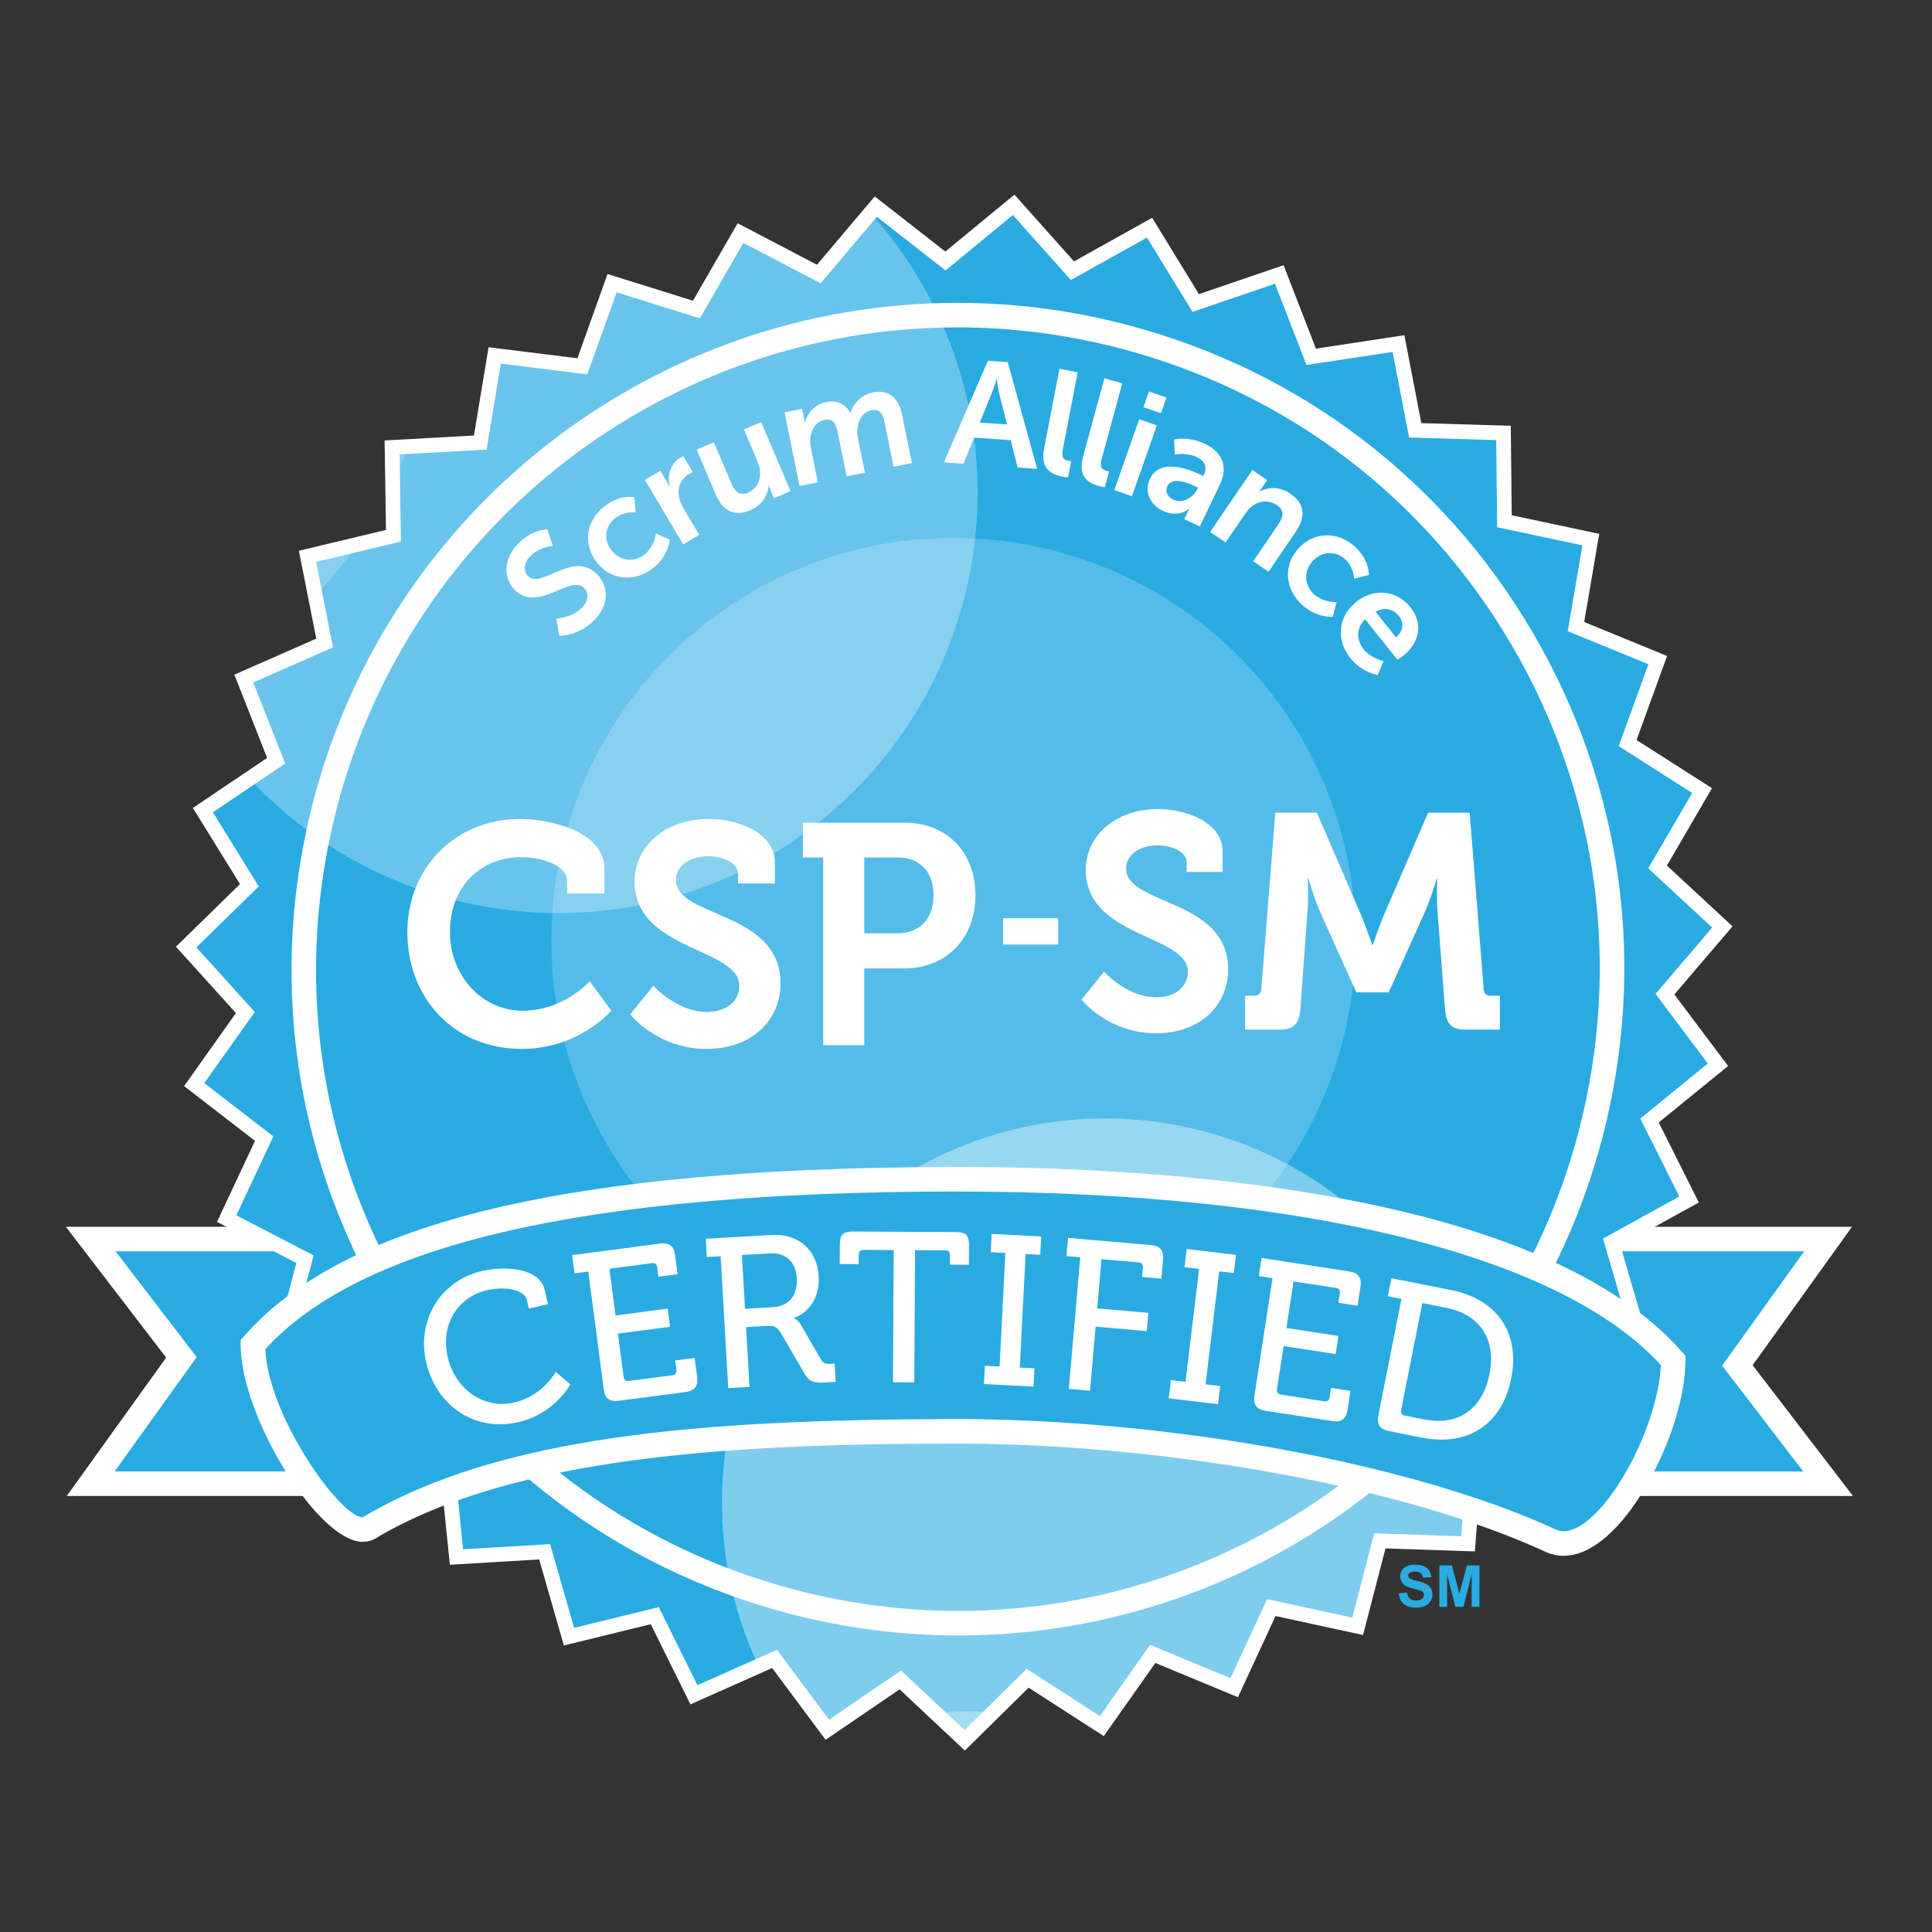 <?xml version="1.0" encoding="UTF-8"?><svg id="CSP-SM" xmlns="http://www.w3.org/2000/svg" xmlns:xlink="http://www.w3.org/1999/xlink" viewBox="0 0 300 300"><rect x="0" y="0" width="300" height="300" fill="#333333" stroke="none"/><defs><clipPath id="clippath"><polygon points="179.307 35.357 186.469 47.052 199.445 42.618 204.399 55.408 217.956 53.348 220.554 66.821 234.258 67.23 234.405 80.943 247.821 83.792 245.514 97.305 258.215 102.503 253.536 115.383 265.096 122.763 258.187 134.624 268.245 143.939 259.332 154.377 267.559 165.336 256.926 173.996 263.072 186.259 251.066 192.888 254.912 206.048 241.921 210.423 243.357 224.069 229.794 226.053 228.761 239.729 215.062 239.269 211.617 252.54 198.21 249.624 192.453 262.071 179.79 256.82 171.896 268.033 160.369 260.608 150.601 270.241 140.593 260.861 129.263 268.599 121.071 257.593 108.55 263.166 102.471 250.875 89.152 254.141 85.366 240.958 71.677 241.776 70.301 228.137 56.685 226.509 57.771 212.833 44.654 208.794 48.157 195.535 35.995 189.226 41.818 176.808 30.957 168.416 38.895 157.226 29.706 147.056 39.52 137.465 32.303 125.799 43.679 118.129 38.658 105.368 51.206 99.849 48.543 86.38 61.892 83.197 61.685 69.477 75.375 68.718 77.615 55.192 91.229 56.88 95.84 43.973 108.936 48.065 115.781 36.19 127.939 42.551 136.794 32.082 147.611 40.527 158.197 31.808 167.326 42.038 179.307 35.357" fill="none"/></clipPath></defs><g><g><polygon points="283.864 192.402 151.794 192.402 146.164 192.402 14.085 192.402 28.17 210.77 14.085 230.389 146.164 230.389 151.794 230.389 283.864 230.389 269.779 212.021 283.864 192.402" fill="#29abe2"/><path d="M287.726,232.293H10.373l15.428-21.486-15.575-20.311H287.576l-15.426,21.489,15.575,20.309Zm-269.929-3.809H280.005l-12.595-16.427,12.742-17.751H17.947l12.592,16.427-12.742,17.752Z" fill="#fff"/></g><g><polygon points="179.307 35.357 186.469 47.052 199.445 42.618 204.399 55.408 217.956 53.348 220.554 66.821 234.258 67.23 234.405 80.943 247.821 83.792 245.514 97.305 258.215 102.503 253.536 115.383 265.096 122.763 258.187 134.624 268.245 143.939 259.332 154.377 267.559 165.336 256.926 173.996 263.072 186.259 251.066 192.888 254.912 206.048 241.921 210.423 243.357 224.069 229.794 226.053 228.761 239.729 215.062 239.269 211.617 252.54 198.21 249.624 192.453 262.071 179.79 256.82 171.896 268.033 160.369 260.608 150.601 270.241 140.593 260.861 129.263 268.599 121.071 257.593 108.55 263.166 102.471 250.875 89.152 254.141 85.366 240.958 71.677 241.776 70.301 228.137 56.685 226.509 57.771 212.833 44.654 208.794 48.157 195.535 35.995 189.226 41.818 176.808 30.957 168.416 38.895 157.226 29.706 147.056 39.52 137.465 32.303 125.799 43.679 118.129 38.658 105.368 51.206 99.849 48.543 86.38 61.892 83.197 61.685 69.477 75.375 68.718 77.615 55.192 91.229 56.88 95.84 43.973 108.936 48.065 115.781 36.19 127.939 42.551 136.794 32.082 147.611 40.527 158.197 31.808 167.326 42.038 179.307 35.357" fill="#29abe2"/><path d="M149.821,271.825l-10.138-9.506-11.482,7.838-8.303-11.148-12.687,5.644-6.159-12.452-13.496,3.309-3.834-13.363-13.871,.83-1.396-13.816-13.798-1.654,1.099-13.855-13.287-4.094,3.549-13.437-12.323-6.389,5.899-12.581-11.005-8.505,8.045-11.339-9.313-10.304,9.943-9.72-7.314-11.822,11.53-7.774-5.09-12.926,12.719-5.594-2.7-13.648,13.526-3.229-.211-13.896,13.871-.77,2.27-13.703,13.798,1.711,4.673-13.082,13.267,4.144,6.937-12.029,12.316,6.444,8.972-10.607,10.962,8.556,10.732-8.836,9.246,10.368,12.139-6.771,7.259,11.854,13.149-4.494,5.018,12.958,13.738-2.088,2.631,13.652,13.887,.416,.152,13.894,13.588,2.886-2.337,13.69,12.873,5.272-4.742,13.05,11.714,7.48-7.006,12.015,10.194,9.437-9.032,10.578,8.342,11.107-10.773,8.774,6.226,12.422-12.169,6.718,3.901,13.335-13.165,4.434,1.454,13.825-13.742,2.013-1.049,13.857-13.876-.469-3.494,13.453-13.586-2.953-5.833,12.608-12.829-5.322-8.004,11.362-11.672-7.521-9.901,9.761Zm-9.915-12.429l9.876,9.26,9.635-9.508,11.376,7.328,7.788-11.063,12.494,5.18,5.685-12.282,13.23,2.88,3.395-13.096,13.52,.456,1.021-13.494,13.384-1.96-1.419-13.466,12.816-4.315-3.793-12.988,11.847-6.539-6.063-12.102,10.49-8.545-8.117-10.812,8.795-10.299-9.927-9.193,6.819-11.702-11.41-7.284,4.618-12.71-12.53-5.129,2.277-13.331-13.239-2.815-.147-13.528-13.522-.4-2.565-13.296-13.372,2.033-4.892-12.622-12.799,4.375-7.075-11.537-11.817,6.592-9.011-10.092-10.444,8.602-10.674-8.331-8.733,10.327-11.999-6.277-6.753,11.719-12.921-4.041-4.554,12.737-13.432-1.667-2.21,13.349-13.508,.748,.205,13.542-13.167,3.137,2.624,13.289-12.383,5.446,4.954,12.592-11.222,7.569,7.119,11.511-9.683,9.46,9.064,10.037-7.834,11.04,10.723,8.28-5.748,12.254,11.999,6.229-3.459,13.08,12.947,3.988-1.069,13.492,13.432,1.608,1.357,13.459,13.508-.807,3.737,13.007,13.142-3.224,5.998,12.13,12.355-5.499,8.08,10.858,11.183-7.636Z" fill="#fff"/></g><path d="M148.809,253.957c-8.823,0-17.657-1.145-26.27-3.402-26.731-7.003-49.133-23.998-63.084-47.846-13.95-23.853-17.774-51.708-10.769-78.436,11.914-45.48,53.038-77.245,100.004-77.245,8.823,0,17.666,1.145,26.28,3.404,26.721,7.001,49.123,23.996,63.068,47.844,13.947,23.853,17.772,51.706,10.766,78.427-11.909,45.484-53.028,77.254-99.994,77.254Zm-.12-203.121c-45.236,0-84.844,30.597-96.321,74.402-6.746,25.744-3.061,52.573,10.375,75.547,13.437,22.97,35.015,39.341,60.763,46.089,8.296,2.171,16.808,3.271,25.302,3.271,45.236,0,84.837-30.594,96.309-74.411,6.746-25.735,3.064-52.562-10.368-75.534-13.437-22.972-35.008-39.341-60.747-46.085-8.298-2.173-16.817-3.28-25.314-3.28Z" fill="#fff"/><g clip-path="url(#clippath)"><g><g opacity=".3"><path d="M142.327,42.71C123.67,11.985,83.462,2.205,52.711,20.911,22.052,39.571,12.215,79.749,30.934,110.498c18.639,30.721,58.866,40.482,89.564,21.815,30.728-18.706,40.519-58.875,21.829-89.603Z" fill="#fff"/></g><g opacity=".2"><path d="M201.432,113.511c-17.901-29.419-56.382-38.815-85.859-20.891-29.389,17.901-38.764,56.396-20.893,85.803,17.917,29.403,56.396,38.792,85.859,20.907,29.403-17.93,38.778-56.414,20.893-85.819Z" fill="#fff"/></g><g opacity=".4"><path d="M222.606,202.29c-17.066-28.078-53.836-37.037-81.916-19.968-28.048,17.096-36.991,53.849-19.922,81.914,17.098,28.081,53.806,37.023,81.884,19.941,28.08-17.068,37.053-53.822,19.954-81.886Z" fill="#fff"/></g><g opacity=".2"><path d="M57.667,10.703C38.225-21.214-3.588-31.4-35.508-11.974c-31.933,19.449-42.124,61.223-22.675,93.159,19.405,31.956,61.203,42.131,93.152,22.705,31.933-19.439,42.108-61.237,22.699-93.186Z" fill="#fff"/></g><g opacity=".29"><path d="M198.383,292.539c-16.012-26.323-50.416-34.686-76.723-18.676-26.307,15.983-34.67,50.402-18.676,76.709,15.983,26.307,50.416,34.67,76.709,18.676,26.307-15.982,34.684-50.402,18.69-76.709Z" fill="#fff"/></g></g></g><g><path d="M86.369,96.04s2.457-.078,4.043-1.725c.856-.888,1.173-2.137,.219-3.057-2.091-2.01-7.045,3.853-10.637,.403-1.941-1.867-1.776-4.94,.384-7.181,2.224-2.304,4.616-2.286,4.616-2.286l.842,2.585s-2.102,.138-3.514,1.601c-.95,.989-1.123,2.316-.294,3.11,2.074,1.992,6.859-3.998,10.601-.403,1.861,1.789,2.063,4.71-.288,7.146-2.507,2.599-5.483,2.498-5.483,2.498l-.488-2.691Z" fill="#fff"/><path d="M93.899,78.592c2.404-1.863,4.605-1.373,4.605-1.373l.207,2.353s-1.727-.251-3.174,.87c-1.697,1.313-1.808,3.447-.593,5.016,1.205,1.555,3.362,2.022,5.115,.665,1.555-1.203,1.803-3.271,1.803-3.271l2.143,.938s-.156,2.519-2.631,4.437c-3.057,2.362-6.675,1.725-8.745-.945-2.033-2.615-1.785-6.33,1.27-8.69Z" fill="#fff"/><path d="M100.141,74.512l2.399-1.419,1.024,1.73c.221,.375,.379,.729,.379,.729l.039-.023c-.395-1.702,.124-3.551,1.661-4.46,.235-.14,.474-.228,.474-.228l1.458,2.457s-.281,.11-.616,.308c-1.06,.63-1.897,1.95-1.486,3.724,.133,.584,.4,1.168,.75,1.759l2.353,3.97-2.495,1.479-5.939-10.026Z" fill="#fff"/><path d="M108.18,69.815l2.67-1.141,2.7,6.35c.557,1.304,1.27,2.045,2.595,1.479,1.937-.826,2.286-2.988,1.472-4.901l-2.095-4.922,2.672-1.139,4.559,10.725-2.565,1.095-.52-1.221c-.179-.418-.278-.773-.278-.773l-.044,.018c-.051,1.339-.943,3.036-2.774,3.818-2.293,.977-4.218,.432-5.46-2.493l-2.932-6.896Z" fill="#fff"/><path d="M121.819,64.035l2.73-.556,.271,1.32c.085,.428,.115,.796,.115,.796l.044-.011c.331-1.233,1.442-2.769,3.232-3.133,1.743-.359,3.027,.221,3.813,1.67l.042-.009c.377-1.362,1.626-2.783,3.416-3.151,2.371-.485,4.013,.582,4.621,3.583l1.5,7.351-2.843,.582-1.389-6.813c-.262-1.299-.708-2.236-2.029-1.966-1.456,.299-2.18,1.661-2.222,3.163-.023,.471,.055,.968,.166,1.509l1.021,5.018-2.838,.582-1.389-6.813c-.248-1.233-.667-2.245-2.01-1.969-1.476,.301-2.201,1.661-2.263,3.192-.023,.448,.06,.968,.161,1.483l1.026,5.021-2.843,.58-2.33-11.429Z" fill="#fff"/><path d="M156.942,68.353l-5.681-.398-1.656,4.055-3.031-.212,6.829-15.791,3.078,.214,4.57,16.59-3.031-.211-1.076-4.246Zm-2.208-9.434s-.476,1.571-.86,2.461l-1.739,4.232,4.241,.297-1.131-4.435c-.235-.931-.465-2.553-.465-2.553l-.046-.002Z" fill="#fff"/><path d="M164.513,57.262l2.829,.547-2.302,11.948c-.242,1.258,.127,1.654,.867,1.799,.225,.044,.43,.06,.43,.06l-.481,2.493s-.442-.016-.911-.108c-1.569-.304-3.445-1.088-2.813-4.365l2.38-12.374Z" fill="#fff"/><path d="M171.491,58.743l2.774,.773-3.192,11.735c-.336,1.233-.005,1.661,.722,1.863,.221,.06,.423,.094,.423,.094l-.662,2.449s-.437-.053-.897-.182c-1.546-.43-3.353-1.359-2.475-4.579l3.307-12.153Z" fill="#fff"/><path d="M176.896,65.1l2.737,.964-3.864,10.998-2.741-.964,3.868-10.998Zm1.513-4.315l2.719,.957-.856,2.436-2.719-.955,.856-2.438Z" fill="#fff"/><path d="M186.506,73.746l.349,.168,.069-.145c.658-1.382,.016-2.27-1.141-2.82-1.507-.72-3.367-.366-3.367-.366l-.101-2.35s2.249-.524,4.752,.667c2.764,1.316,3.648,3.609,2.383,6.274l-3.139,6.585-2.415-1.15,.414-.867c.196-.414,.393-.725,.393-.725l-.039-.021c.021,.009-1.691,1.476-4.087,.336-1.879-.895-3.011-2.877-2.006-4.984,1.592-3.342,6.219-1.417,7.935-.603Zm-4.296,3.857c1.385,.66,3.082-.357,3.694-1.635l.119-.248-.455-.216c-1.343-.639-3.602-1.486-4.296-.018-.336,.701-.134,1.608,.938,2.118Z" fill="#fff"/><path d="M194.47,72.975l2.305,1.569-.757,1.115c-.244,.359-.488,.637-.488,.637l.037,.025c.971-.529,2.833-1,4.779,.324,2.134,1.454,2.585,3.39,.851,5.939l-4.218,6.196-2.383-1.621,3.885-5.704c.798-1.168,1.035-2.169-.193-3.004-1.281-.874-2.78-.706-3.921,.203-.403,.306-.738,.715-1.044,1.168l-3.011,4.418-2.399-1.633,6.557-9.633Z" fill="#fff"/><path d="M210.467,84.954c2.222,2.074,2.091,4.329,2.091,4.329l-2.288,.58s-.032-1.744-1.369-2.993c-1.571-1.465-3.694-1.23-5.051,.223-1.336,1.44-1.454,3.645,.168,5.156,1.437,1.343,3.519,1.256,3.519,1.256l-.58,2.268s-2.512,.251-4.803-1.888c-2.829-2.634-2.778-6.311-.476-8.786,2.256-2.426,5.961-2.781,8.788-.145Z" fill="#fff"/><path d="M219.013,94.31c2.098,2.627,1.316,5.561-1.095,7.489-.269,.214-.92,.644-.92,.644l-5.023-6.284c-1.472,1.412-1.311,3.301-.225,4.657,1.173,1.465,3.096,1.826,3.096,1.826l-.925,2.174s-2.417-.352-4.23-2.62c-2.413-3.018-1.729-6.633,.858-8.701,2.801-2.24,6.295-1.9,8.464,.814Zm-2.245,4.66c1.205-1.019,1.251-2.314,.453-3.317-.931-1.159-2.284-1.391-3.632-.665l3.179,3.981Z" fill="#fff"/></g><g><path d="M259.811,211.246c-17.983-20.541-64.036-28.062-110.79-28.131v-.007h-1.049v.007c-46.754,.069-90.711,5.143-108.702,25.684,0,11.412,13.273,31.3,18.101,28.43,20.923-12.447,52.536-14.927,91.121-14.977,34.44,.044,71.18,7.231,92.303,16.985,8.004,3.696,19.016-16.576,19.016-27.991Z" fill="#29abe2"/><path d="M242.809,241.585h-.005c-.973,0-1.918-.209-2.811-.619-21.68-10.012-58.454-16.767-91.507-16.811-34.049,.044-68.544,1.858-90.141,14.708-.612,.366-1.297,.547-2.033,.547-6.909,0-18.947-19.456-18.947-30.613v-.718l.474-.536c15.656-17.882,50.65-26.247,110.128-26.335l1.054-.007c32.545,.053,90.399,3.862,112.221,28.789l.474,.538v.715c0,5.403-2.245,12.717-5.856,19.088-4.05,7.151-8.809,11.252-13.05,11.252Zm-94.323-21.238c33.559,.044,70.973,6.941,93.108,17.158,.389,.184,.787,.269,1.215,.269h0c2.746,0,6.477-3.572,9.736-9.317,3.094-5.462,5.152-11.838,5.348-16.5-15.576-17.052-55.168-26.859-108.877-26.937l-.524-.007h-.52c-56.874,.09-91.825,8.103-106.779,24.493,.492,10.529,11.663,26.096,15.12,26.096,21.224-12.588,52.187-15.198,92.174-15.253Z" fill="#fff"/></g><g><path d="M74.887,197.35c3.059-.713,8.832-.701,9.683,2.937l.515,2.222-2.962,.692-.299-1.288c-.442-1.9-3.887-2.116-6.173-1.582-4.573,1.067-7.312,5.338-6.118,10.458,1.157,4.959,5.653,8.084,10.29,7.003,4.508-1.051,6.461-4.766,6.461-4.766l2.279,1.914s-2.332,4.549-8.064,5.888c-6.794,1.582-12.751-2.562-14.315-9.26-1.532-6.569,2.199-12.7,8.703-14.219Z" fill="#fff"/><path d="M91.346,197.442l-2.132,.281-.37-2.824,13.616-1.79c1.476-.193,2.18,.35,2.376,1.826l.384,2.919-2.985,.393-.193-1.477c-.064-.492-.359-.688-.819-.625l-6.594,.865,.954,7.252,8.103-1.065,.37,2.82-8.105,1.067,.885,6.725c.06,.46,.356,.688,.816,.628l6.758-.89c.46-.06,.69-.357,.63-.814l-.196-1.477,3.02-.398,.382,2.918c.193,1.477-.347,2.183-1.821,2.378l-10.304,1.352c-1.477,.196-2.183-.345-2.376-1.821l-2.399-18.244Z" fill="#fff"/><path d="M111.901,195.068l-2.146,.122-.166-2.84,10.173-.586c4.096-.237,7.119,2.173,7.362,6.435,.225,3.898-2.208,5.959-3.836,6.419l.005,.064s.61,.262,1.049,.998l3.13,5.421c.37,.674,.904,.711,1.695,.665l.43-.025,.163,2.84-1.619,.092c-1.817,.106-2.489-.087-3.335-1.564l-3.533-6.09c-.658-1.056-1.097-1.196-2.385-1.123l-3.038,.175,.534,9.283-3.303,.188-1.18-20.474Zm8.08,7.917c2.507-.145,3.901-1.849,3.749-4.457-.147-2.611-1.723-4.043-4.168-3.901l-4.359,.248,.481,8.358,4.296-.248Z" fill="#fff"/><path d="M138.776,194.111l-4.699-.028c-.462,0-.729,.23-.732,.727l-.007,1.488-2.949-.016,.019-3.077c.009-1.49,.506-1.983,1.996-1.976l16.086,.087c1.49,.007,1.983,.508,1.973,1.996l-.014,3.08-2.949-.018,.009-1.488c.002-.497-.262-.729-.725-.734l-4.699-.023-.11,20.52-3.312-.018,.111-20.52Z" fill="#fff"/><path d="M152.935,212.079l2.279,.115,.902-17.636-2.279-.115,.147-2.841,7.696,.393-.147,2.84-2.277-.117-.904,17.636,2.279,.117-.145,2.841-7.696-.393,.145-2.841Z" fill="#fff"/><path d="M167.742,195.236l-2.141-.186,.246-2.834,12.82,1.118c1.484,.129,2.056,.809,1.925,2.291l-.255,2.935-2.999-.262,.129-1.481c.044-.497-.2-.75-.662-.791l-5.766-.501-.667,7.645,7.942,.692-.248,2.836-7.94-.695-.869,9.952-3.293-.287,1.78-20.431Z" fill="#fff"/><path d="M181.818,214.305l2.268,.272,2.111-17.54-2.268-.271,.34-2.827,7.654,.922-.34,2.824-2.268-.274-2.111,17.542,2.268,.272-.341,2.824-7.652-.92,.338-2.825Z" fill="#fff"/><path d="M197.594,198.476l-2.127-.326,.432-2.813,13.575,2.089c1.472,.228,1.996,.943,1.771,2.415l-.448,2.91-2.976-.456,.228-1.472c.073-.492-.152-.761-.612-.833l-6.573-1.01-1.111,7.229,8.08,1.242-.435,2.811-8.078-1.242-1.032,6.705c-.069,.458,.152,.759,.612,.83l6.734,1.035c.46,.071,.759-.15,.833-.607l.225-1.472,3.009,.462-.449,2.909c-.225,1.472-.943,1.999-2.415,1.771l-10.269-1.578c-1.472-.225-1.996-.943-1.771-2.415l2.799-18.184Z" fill="#fff"/><path d="M217.613,201.696l-2.109-.418,.552-2.792,9.283,1.84c6.976,1.385,10.755,6.481,9.319,13.719-1.44,7.27-6.886,10.573-13.862,9.191l-5.095-1.01c-1.46-.29-1.955-1.028-1.665-2.489l3.576-18.041Zm.522,18.113l2.985,.591c5.097,1.012,9.043-1.377,10.161-7.024,1.113-5.614-1.66-9.301-6.725-10.304l-3.699-.734-3.293,16.615c-.092,.453,.117,.766,.57,.856Z" fill="#fff"/></g><g><path d="M171.445,150.869s3.463,3.984,8.16,3.984c2.564,0,4.84-1.378,4.84-3.984,0-5.745-15.846-5.271-15.846-15.755,0-5.455,4.747-9.489,11.247-9.489,3.934,0,10.005,1.851,10.005,6.641v3.13h-5.591v-1.512c0-1.568-2.232-2.614-4.459-2.614-2.852,0-4.938,1.47-4.938,3.61,0,5.737,15.846,4.599,15.846,15.656,0,5.355-4.125,9.913-11.197,9.913-7.447,0-11.579-5.222-11.579-5.222l3.511-4.359Z" fill="#fff"/><path d="M193.337,154.614h1.47c.663,0,.996-.377,1.044-1.04l2.179-27.383h6.455l6.927,16.037c.81,1.949,1.657,4.507,1.657,4.507h.099s.856-2.558,1.661-4.507l6.931-16.037h6.448l2.178,27.383c.057,.663,.38,1.04,1.046,1.04h1.475v5.269h-5.361c-2.232,0-2.988-.954-3.174-3.228l-1.144-14.993c-.19-2.232-.049-5.221-.049-5.221h-.091s-.996,3.321-1.855,5.221l-5.592,12.434h-5.03l-5.6-12.434c-.855-1.9-1.851-5.27-1.851-5.27h-.099s.148,3.038-.049,5.27l-1.087,14.993c-.19,2.274-.996,3.228-3.228,3.228h-5.357v-5.269Z" fill="#fff"/></g><g><path d="M80.766,127.166c4.427,0,13.088,1.848,13.088,7.737v3.844h-5.79v-1.947c0-2.532-4.136-3.699-7.151-3.699-6.178,0-11.044,4.429-11.044,11.63,0,6.76,4.962,12.211,11.238,12.211,6.52,0,10.461-4.574,10.461-4.574l3.357,4.574s-5.013,5.935-13.915,5.935c-10.558,0-17.757-7.931-17.757-18.146,0-9.976,7.49-17.564,17.513-17.564Z" fill="#fff"/><path d="M101.45,153.049s3.555,4.087,8.371,4.087c2.627,0,4.962-1.411,4.962-4.087,0-5.889-16.249-5.402-16.249-16.154,0-5.592,4.863-9.729,11.531-9.729,4.038,0,10.265,1.897,10.265,6.809v3.213h-5.741v-1.555c0-1.608-2.289-2.676-4.574-2.676-2.92,0-5.06,1.506-5.06,3.695,0,5.889,16.249,4.722,16.249,16.055,0,5.497-4.231,10.17-11.482,10.17-7.638,0-11.871-5.353-11.871-5.353l3.599-4.475Z" fill="#fff"/><path d="M127.827,133.151h-3.163v-5.402h15.812c6.471,0,10.995,4.528,10.995,11.242s-4.524,11.383-10.995,11.383h-6.273v11.919h-6.376v-29.141Zm11.482,11.774c3.6,0,5.646-2.334,5.646-5.935,0-3.555-2.045-5.84-5.547-5.84h-5.205v11.774h5.106Z" fill="#fff"/></g><path d="M155.753,142.579h8.562v4.09h-8.562v-4.09Z" fill="#fff"/></g><g><path d="M217.187,247.416l1.266-.123c.076,.425,.231,.736,.464,.935,.232,.199,.547,.299,.942,.299,.419,0,.734-.089,.947-.266,.212-.178,.318-.385,.318-.622,0-.152-.045-.282-.134-.389-.09-.107-.246-.2-.469-.279-.152-.053-.499-.146-1.041-.281-.697-.173-1.187-.385-1.468-.638-.396-.353-.593-.786-.593-1.296,0-.328,.093-.635,.278-.921,.186-.285,.454-.503,.805-.652,.35-.149,.772-.225,1.268-.225,.809,0,1.417,.178,1.826,.532,.408,.354,.623,.828,.644,1.419l-1.301,.058c-.056-.331-.175-.569-.358-.714-.183-.145-.458-.218-.823-.218-.379,0-.675,.078-.889,.233-.138,.1-.206,.232-.206,.399,0,.152,.065,.283,.193,.392,.164,.138,.562,.281,1.195,.43,.633,.15,1.101,.305,1.404,.464,.303,.16,.54,.378,.712,.655,.171,.276,.257,.619,.257,1.025,0,.369-.102,.716-.308,1.037-.205,.323-.495,.562-.87,.719-.375,.157-.843,.235-1.401,.235-.815,0-1.44-.189-1.877-.565-.436-.377-.697-.925-.782-1.645Z" fill="#29abe2"/><path d="M223.502,249.512v-6.442h1.947l1.169,4.394,1.155-4.394h1.951v6.442h-1.208v-5.071l-1.278,5.071h-1.253l-1.274-5.071v5.071h-1.209Z" fill="#29abe2"/></g></svg>